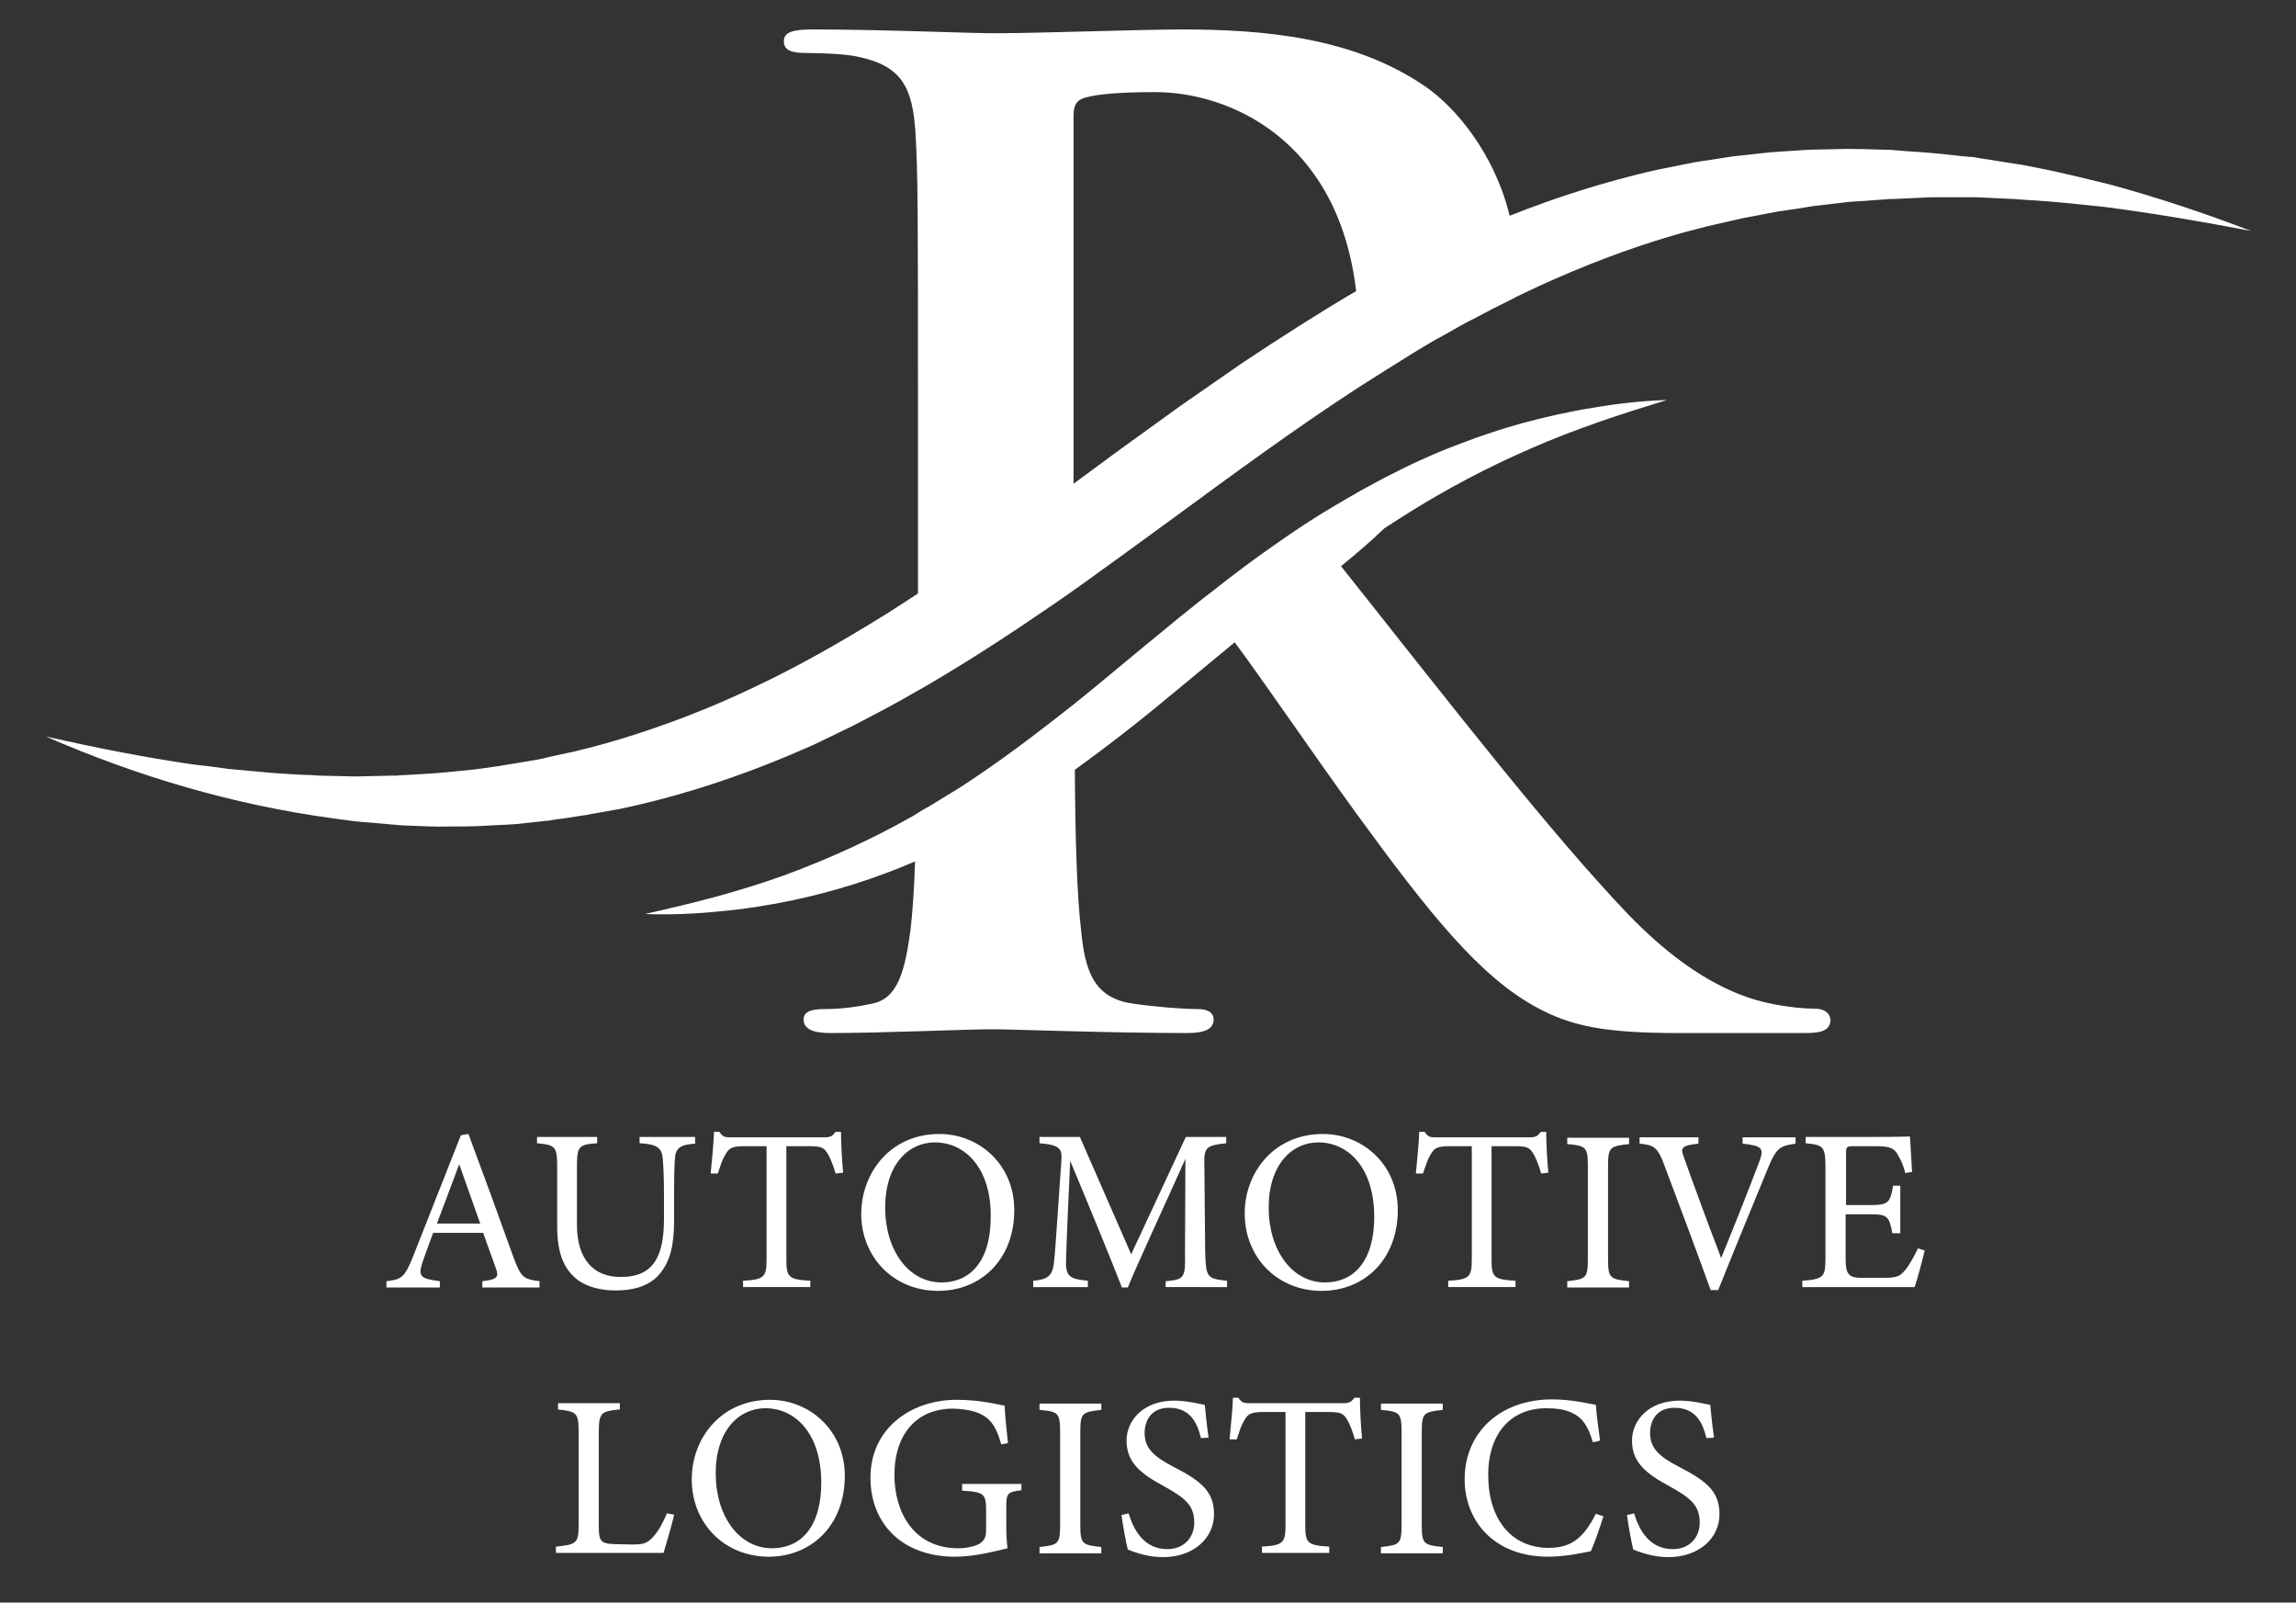<?xml version="1.0" encoding="utf-8"?>
<!-- Generator: Adobe Illustrator 26.0.1, SVG Export Plug-In . SVG Version: 6.00 Build 0)  -->
<svg version="1.1" id="Layer_1" xmlns="http://www.w3.org/2000/svg" xmlns:xlink="http://www.w3.org/1999/xlink" x="0px" y="0px"
	 viewBox="0 0 546 381" style="enable-background:new 0 0 546 381;" xml:space="preserve">
<rect x="0" y="0" width="546" height="381" fill="#333333" stroke="none"/>
<style type="text/css">
	.st0{fill:#FFFFFF;}
</style>
<g>
	<g>
		<path class="st0" d="M501.5,43.8c-2.9-0.7-5.8-1.4-8.7-2.1l-2.2-0.5l-2.2-0.5l-4.4-0.9c-1.5-0.3-2.9-0.6-4.4-0.8l-8.9-1.4
			l-1.1-0.2c-0.4-0.1-0.7-0.1-1.1-0.1l-2.2-0.2l-4.5-0.5l-2.2-0.2c-0.8-0.1-1.5-0.1-2.3-0.2l-4.5-0.3l-2.3-0.2l-1.1-0.1l-1.1,0
			c-3-0.1-6-0.2-9.1-0.2l-9.1,0.2c-3,0.2-6.1,0.4-9.1,0.6l-9.1,1l-9,1.4c-3,0.6-6,1.2-9,1.8c-11.9,2.7-23.6,6.4-34.9,10.9
			c-3.6-14.9-13-25.9-20-30.7c-17-11.7-38.2-13.6-58-13.6c-9.8,0-33.7,0.9-44.5,0.9c-6.6,0-26.5-0.9-43.2-0.9
			c-4.7,0-6.9,0.6-6.9,2.8c0,2.2,1.9,2.8,5.4,2.8c4.4,0,9.8,0.3,12.3,0.9c10.4,2.2,12.9,7.3,13.6,18c0.6,10.1,0.6,18.9,0.6,66.9
			v42.7c-3,1.9-5.9,3.9-8.9,5.7c-9.7,6-19.7,11.7-29.9,16.5c-10.2,4.9-20.8,9-31.6,12.3l-4.1,1.2l-4.1,1.1l-2.1,0.5
			c-0.7,0.2-1.4,0.4-2.1,0.5l-4.2,0.9l-2.1,0.5l-1,0.2l-1,0.2l-4.2,0.7c-1.4,0.2-2.8,0.5-4.2,0.7l-4.2,0.6c-2.8,0.4-5.7,0.6-8.5,0.9
			c-2.9,0.3-5.7,0.4-8.6,0.6l-2.1,0.1l-1.1,0.1c-0.4,0-0.7,0-1.1,0l-4.3,0.1c-1.4,0-2.9,0.1-4.3,0.1l-4.3-0.1l-4.3-0.1
			c-1.5-0.1-2.9-0.2-4.3-0.2c-2.9-0.2-5.8-0.3-8.7-0.6l-4.3-0.4l-2.2-0.2c-0.4,0-0.7-0.1-1.1-0.1l-1.1-0.1c-2.9-0.4-5.8-0.8-8.7-1.1
			c-11.6-1.7-23.1-4-34.7-6.6c10.8,4.7,22,8.8,33.5,12.1c11.5,3.3,23.2,5.8,35.1,7.4l4.5,0.6c1.5,0.2,3,0.3,4.5,0.4l4.5,0.4
			c0.4,0,0.8,0.1,1.1,0.1l1.1,0.1l2.3,0.1c3,0.1,6.1,0.3,9.1,0.2c3,0,6.1,0,9.1-0.2c3-0.2,6.1-0.2,9.1-0.6l4.6-0.5l1.1-0.1l1.1-0.2
			l2.3-0.3l4.5-0.7c0.8-0.1,1.5-0.2,2.3-0.4l2.3-0.4l4.5-0.8l4.5-1c11.9-2.8,23.6-6.7,34.9-11.4c1.4-0.6,2.8-1.2,4.2-1.8
			c1.4-0.6,2.8-1.2,4.2-1.9l4.1-2c1.4-0.7,2.8-1.3,4.1-2c5-2.6,10-5.2,14.9-8.1c0.4-0.2,0.7-0.4,1.1-0.6
			c10.5-6.1,20.5-12.6,30.4-19.4c2.5-1.7,4.9-3.4,7.3-5.1l7.2-5.2l3.6-2.6l10.7-7.8c14.6-10.7,29-21.3,43.9-31
			c4.5-2.9,9-5.7,13.5-8.5c2.5-1.5,4.9-3,7.4-4.3l3.7-2.1c1.2-0.7,2.5-1.3,3.8-2l3.8-2l3.8-1.9l1.8-0.9l0.1-0.1
			c0.6-0.3,1.3-0.6,1.9-0.9L366,68c10.3-4.7,20.9-8.8,31.8-12c2.7-0.8,5.5-1.5,8.2-2.2l8.3-1.9l8.4-1.6c2.8-0.4,5.6-0.8,8.5-1.3
			l8.5-1c2.9-0.2,5.7-0.4,8.6-0.6l1.1-0.1l1.1,0l2.2-0.1l4.3-0.2c0.7,0,1.4-0.1,2.2-0.1l2.2,0l4.3,0h2.2c0.4,0,0.7,0,1.1,0l1.1,0
			l4.3,0.2l4.3,0.2l4.3,0.3l4.4,0.3l2.2,0.2l2.2,0.2l8.7,0.9c11.6,1.5,23.2,3.5,34.8,5.7C524.3,50.7,513,46.9,501.5,43.8z
			 M295.4,86.3c-4.9,3.4-9.8,6.8-14.7,10.2c-2.4,1.7-4.8,3.5-7.2,5.2l-7.2,5.2c-3.7,2.7-7.3,5.4-11,8.1V27.6c0-2.5,0.6-3.8,2.8-4.4
			c3.2-0.9,8.8-1.3,16.7-1.3c17.1,0,43.4,10.9,47.7,47.3C313.3,74.6,304.3,80.4,295.4,86.3z"/>
		<path class="st0" d="M431.4,239.8c-2.5,0-5.4-0.3-8.8-0.9c-4.7-0.9-17.7-3.2-35.3-21.4c-18.6-19.5-40.4-47.6-68.4-82.9
			c3.7-3,7.2-6,10.3-9c0.5-0.3,0.9-0.6,1.4-0.9c1.2-0.8,2.4-1.5,3.6-2.3c9.5-6,19.5-11.3,29.9-15.8c5.2-2.3,10.5-4.3,15.9-6.2
			c5.4-1.9,10.9-3.6,16.4-5.3c-5.8,0.2-11.6,0.8-17.3,1.8c-5.8,0.9-11.5,2.2-17.1,3.7c-5,1.4-9.9,3-14.8,4.9
			c-6.2,2.3-12.2,5.1-18,8.1c-1.3,0.7-2.6,1.4-3.9,2.1c-1.3,0.7-2.6,1.4-3.9,2.2c-1.3,0.7-2.5,1.5-3.8,2.2l-3.8,2.3
			c-5,3.1-9.8,6.5-14.6,9.9c-4.7,3.4-9.3,7-13.9,10.6c-1.9,1.5-3.7,3-5.6,4.5c-0.4,0.3-0.8,0.7-1.2,1l-6.7,5.5
			c-5.5,4.5-10.9,9.1-16.4,13.5c-3.4,2.7-6.8,5.3-10.2,7.9c-4.5,3.4-9.1,6.7-13.7,9.8l-3.5,2.3l-3.6,2.2l-3.6,2.2
			c-1,0.5-1.9,1.1-2.9,1.7c-0.3,0.2-0.5,0.3-0.8,0.5c-9.7,5.5-20,10.2-30.6,14.1c-5.3,1.9-10.8,3.6-16.3,5.1
			c-5.5,1.5-11.1,2.8-16.8,4.1c5.8,0.2,11.6,0,17.4-0.6c5.8-0.5,11.6-1.4,17.4-2.6c10-2.1,19.9-5.2,29.4-9.3
			c-0.2,6.6-0.6,12.2-1.1,16.5c-1.3,9.1-2.8,16.1-9.1,17.3c-2.8,0.6-6.6,1.3-11.3,1.3c-3.8,0-5,0.9-5,2.5c0,2.2,2.2,3.2,6.3,3.2
			c12.6,0,32.5-0.9,38.5-0.9c4.7,0,28.1,0.9,46.4,0.9c4.1,0,6.3-0.9,6.3-3.2c0-1.6-1.3-2.5-3.8-2.5c-3.8,0-10.7-0.6-15.4-1.3
			c-9.5-1.3-11.4-8.2-12.3-17.3c-1-8.5-1.4-21.9-1.5-38.3c8.5-6.1,16.7-12.6,24.6-19.2l13.3-11c0,0,0.1-0.1,0.1-0.1
			c5.9,7.8,18,25.6,28.8,40.5c17.7,24.3,29.6,39.1,43.2,46.4c8.2,4.4,16.1,6,33.7,6h30c3.8,0,6-0.6,6-3.2
			C435.1,240.8,433.9,239.8,431.4,239.8z"/>
	</g>
</g>
<g>
	<path class="st0" d="M114.7,306.1v-1.5c3.6-0.4,4-1,3.2-3.1c-0.7-2.1-1.8-4.9-3-8.4h-11.9c-0.9,2.5-1.7,4.6-2.5,6.9
		c-1.2,3.6-0.4,4,4.1,4.6v1.5H91.9v-1.5c3.5-0.4,4.3-0.8,6.3-5.8l11.4-28.9l1.8-0.3c3.5,9.4,7.3,19.8,10.7,29.3
		c1.8,4.8,2.3,5.2,6.2,5.7v1.5H114.7z M109.2,276.8c-1.8,4.7-3.6,9.7-5.3,14.1h10.3L109.2,276.8z"/>
	<path class="st0" d="M165.3,271.9c-3.5,0.2-4.7,1.1-4.8,3.6c-0.1,1.3-0.2,3.6-0.2,8.6v5.9c0,5.6-0.7,9.9-3.8,13.3
		c-2.6,2.7-6.3,3.5-10.1,3.5c-3.2,0-6.6-0.7-9-2.5c-3.3-2.5-4.9-6.3-4.9-12.8v-14c0-4.9-0.4-5.3-4.8-5.7v-1.5H142v1.5
		c-4.4,0.3-4.8,0.7-4.8,5.7v13.7c0,8,3.8,12.4,10.4,12.4c7.8,0,10.3-4.8,10.3-14v-5.6c0-5.1-0.2-7.1-0.3-8.6
		c-0.2-2.5-1.4-3.4-5.5-3.6v-1.5h13.2V271.9z"/>
	<path class="st0" d="M198.7,279c-0.5-1.8-1.2-3.6-1.8-4.6c-0.9-1.5-1.4-1.9-4.5-1.9H187v26.8c0,4.3,0.4,4.9,5.7,5.2v1.5h-16v-1.5
		c5.1-0.3,5.6-0.9,5.6-5.2v-26.8h-5c-3,0-3.9,0.3-4.8,2c-0.7,1.1-1.1,2.4-1.8,4.5h-1.7c0.3-3.4,0.7-6.8,0.8-9.9h1.3
		c0.8,1.3,1.4,1.3,3,1.3h21.8c1.5,0,2-0.2,2.8-1.3h1.3c0,2.6,0.2,6.5,0.5,9.7L198.7,279z"/>
	<path class="st0" d="M223.4,269.6c9.4,0,17.8,7.2,17.8,18.1c0,11.8-8,19.2-18.1,19.2c-10.6,0-18.3-8-18.3-18.4
		C204.9,278.7,211.8,269.6,223.4,269.6z M222.3,271.6c-6.2,0-11.8,5.2-11.8,15.5c0,10.2,5.6,17.8,13.4,17.8
		c6.7,0,11.7-4.9,11.7-15.6C235.7,277.7,229.5,271.6,222.3,271.6z"/>
	<path class="st0" d="M277.2,306.1v-1.5c4.5-0.4,4.7-0.8,4.6-6.7l0.1-22.4c-4.5,10.1-11.8,25.8-13.7,30.6h-1.4
		c-1.9-5-8.1-20.1-12.3-30.1c-0.9,19.2-1,23.6-1,24.6c0.1,3.1,1.4,3.5,5.2,3.9v1.5h-13v-1.5c3.2-0.3,4.5-1,4.9-4
		c0.3-2.4,0.4-4.4,1.8-24.5c0.2-2.9-0.3-3.8-5.2-4.2v-1.5h9.6l12.2,27.9l13-27.9h9.6v1.5c-4.7,0.5-5.3,1-5.2,4.9l0.2,21.1
		c0.2,5.9,0.4,6.2,5.2,6.7v1.5H277.2z"/>
	<path class="st0" d="M314.6,269.6c9.4,0,17.8,7.2,17.8,18.1c0,11.8-8,19.2-18.1,19.2c-10.6,0-18.3-8-18.3-18.4
		C296,278.7,303,269.6,314.6,269.6z M313.5,271.6c-6.2,0-11.8,5.2-11.8,15.5c0,10.2,5.6,17.8,13.4,17.8c6.7,0,11.7-4.9,11.7-15.6
		C326.8,277.7,320.7,271.6,313.5,271.6z"/>
	<path class="st0" d="M366.5,279c-0.5-1.8-1.2-3.6-1.8-4.6c-0.9-1.5-1.4-1.9-4.5-1.9h-5.5v26.8c0,4.3,0.4,4.9,5.7,5.2v1.5h-16v-1.5
		c5.1-0.3,5.6-0.9,5.6-5.2v-26.8h-5c-3,0-3.9,0.3-4.8,2c-0.7,1.1-1.1,2.4-1.8,4.5h-1.7c0.3-3.4,0.7-6.8,0.8-9.9h1.3
		c0.8,1.3,1.4,1.3,3,1.3h21.8c1.5,0,2-0.2,2.8-1.3h1.3c0,2.6,0.2,6.5,0.5,9.7L366.5,279z"/>
	<path class="st0" d="M372.7,306.1v-1.5c4.5-0.5,4.9-0.7,4.9-5.4v-21.8c0-4.7-0.4-5-4.9-5.4v-1.5h14.7v1.5c-4.6,0.5-5,0.7-5,5.4
		v21.8c0,4.7,0.4,4.9,5,5.4v1.5H372.7z"/>
	<path class="st0" d="M427,271.9c-3.7,0.5-4.6,1-6.6,5.9c-1.5,3.6-9.1,22.1-11.8,28.9h-1.8c-3.2-8.9-8-21.7-11.1-29.9
		c-1.5-4.1-2.5-4.6-5.8-4.9v-1.5h14v1.5c-4.1,0.4-4.3,1.1-3.5,3.1c1.4,4,5.4,15,8.9,24.1c2.9-7.1,6.5-16.1,9.1-23
		c1.2-3.2,0.5-3.7-4-4.2v-1.5H427V271.9z"/>
	<path class="st0" d="M457.7,297.3c-0.3,1.4-1.8,7.1-2.4,8.7h-26.7v-1.5c5.1-0.4,5.5-0.9,5.5-5.4v-21.7c0-4.9-0.6-5.2-4.7-5.6v-1.5
		h16.8c5.2,0,7.3-0.1,8-0.1c0.1,1.4,0.3,5.5,0.5,8.4l-1.6,0.3c-0.5-1.9-1-3-1.7-4.2c-0.9-1.8-2.1-2.2-5.4-2.2h-5.2
		c-1.7,0-1.8,0.2-1.8,1.8v12.2h6.1c4.1,0,4.4-0.8,5.1-4.6h1.7v11.3H450c-0.7-4-1.2-4.5-5.1-4.5h-6v10.9c0,3.8,1.2,4.2,4,4.2h5.1
		c3.4,0,3.9-0.5,5.1-1.9c1-1.2,2.2-3.4,3-5.1L457.7,297.3z"/>
</g>
<g>
	<path class="st0" d="M160.3,360.1c-0.3,1.7-2,7.4-2.5,9.1h-25.6v-1.5c5-0.5,5.4-0.8,5.4-5.4v-21.8c0-4.7-0.5-4.9-4.9-5.4v-1.5h14.7
		v1.5c-4.4,0.4-5,0.7-5,5.4v22.4c0,3.4,0.4,4.1,3.6,4.2c0.1,0,4,0.1,4.3,0.1c2.8,0,3.6-0.3,4.9-1.7c1.4-1.4,2.5-3.6,3.4-5.7
		L160.3,360.1z"/>
	<path class="st0" d="M183.1,332.8c9.4,0,17.8,7.2,17.8,18.1c0,11.8-8,19.2-18.1,19.2c-10.6,0-18.3-8-18.3-18.4
		C164.5,341.9,171.5,332.8,183.1,332.8z M182,334.8c-6.2,0-11.8,5.2-11.8,15.5c0,10.2,5.6,17.8,13.4,17.8c6.7,0,11.7-4.9,11.7-15.6
		C195.3,340.9,189.2,334.8,182,334.8z"/>
	<path class="st0" d="M242.9,354.3c-3.4,0.4-3.6,0.8-3.6,4v4.6c0,1.9,0.1,3.7,0.3,5.2c-3.4,0.8-7.9,2-12.5,2
		c-12.5,0-20.1-7.8-20.1-18.8c0-11.6,9.5-18.5,20.5-18.5c5.6,0,9.7,1.1,11.4,1.4c0.1,2,0.4,5.4,0.8,8.9l-1.6,0.3
		c-1.3-4.7-2.9-6.7-6.4-7.8c-1.3-0.4-3.5-0.7-5.1-0.7c-8.4,0-13.9,5.8-13.9,15.8c0,8.7,4.5,17.4,15.2,17.4c1.9,0,3.6-0.4,4.7-0.9
		c1.2-0.7,1.9-1.3,1.9-3.5v-4.5c0-4-0.4-4.5-5.7-4.8v-1.6h14.1V354.3z"/>
	<path class="st0" d="M247.2,369.3v-1.5c4.5-0.5,4.9-0.7,4.9-5.4v-21.8c0-4.7-0.4-5-4.9-5.4v-1.5h14.7v1.5c-4.6,0.5-5,0.7-5,5.4
		v21.8c0,4.7,0.4,4.9,5,5.4v1.5H247.2z"/>
	<path class="st0" d="M285.6,341.9c-0.9-3.6-2.5-7.2-7.6-7.2c-4.3,0-5.8,3.1-5.8,6c0,3.8,2.4,5.7,7,8.1c6.6,3.4,9.5,5.9,9.5,11.2
		c0,5.8-5,10.2-12.1,10.2c-3.3,0-6.2-0.9-8.4-1.8c-0.4-1.5-1.1-5.3-1.5-8.2l1.7-0.4c1.1,3.7,3.5,8.5,9.2,8.5c4,0,6.4-2.8,6.4-6.3
		c0-4.2-2.3-5.9-7.1-8.6c-5.8-3.1-9-5.8-9-10.9c0-4.9,4.1-9.5,11.3-9.5c3.1,0,6.1,0.8,7.3,1c0.2,2,0.4,4.2,0.9,7.8L285.6,341.9z"/>
	<path class="st0" d="M322.2,342.2c-0.5-1.8-1.2-3.6-1.8-4.6c-0.9-1.5-1.4-1.9-4.5-1.9h-5.5v26.8c0,4.3,0.4,4.9,5.7,5.2v1.5h-16
		v-1.5c5.1-0.3,5.6-0.9,5.6-5.2v-26.8h-5c-3,0-3.9,0.3-4.8,2c-0.7,1.1-1.1,2.4-1.8,4.5h-1.7c0.3-3.4,0.7-6.8,0.8-9.9h1.3
		c0.8,1.3,1.4,1.3,3,1.3h21.8c1.5,0,2-0.2,2.8-1.3h1.3c0,2.6,0.2,6.5,0.5,9.7L322.2,342.2z"/>
	<path class="st0" d="M328.4,369.3v-1.5c4.5-0.5,4.9-0.7,4.9-5.4v-21.8c0-4.7-0.4-5-4.9-5.4v-1.5h14.7v1.5c-4.6,0.5-5,0.7-5,5.4
		v21.8c0,4.7,0.4,4.9,5,5.4v1.5H328.4z"/>
	<path class="st0" d="M381.3,360.5c-0.8,2.6-2.2,6.6-3,8.3c-1.6,0.3-5.9,1.3-10.1,1.3c-13.1,0-19.9-8.7-19.9-18.4
		c0-11.2,8.5-19,20.8-19c4.7,0,8.6,1,10.4,1.3c0.2,2.5,0.6,5.8,1,8.5l-1.7,0.4c-1.1-3.7-2.4-5.9-5.2-7.1c-1.4-0.7-3.7-1-5.8-1
		c-9.1,0-13.9,6.7-13.9,15.8c0,10.6,5.5,17.4,14.4,17.4c5.6,0,8.4-2.6,11.2-8.1L381.3,360.5z"/>
	<path class="st0" d="M405.8,341.9c-0.9-3.6-2.5-7.2-7.6-7.2c-4.3,0-5.8,3.1-5.8,6c0,3.8,2.4,5.7,7,8.1c6.6,3.4,9.5,5.9,9.5,11.2
		c0,5.8-5,10.2-12.1,10.2c-3.3,0-6.2-0.9-8.4-1.8c-0.4-1.5-1.1-5.3-1.5-8.2l1.7-0.4c1.1,3.7,3.5,8.5,9.2,8.5c4,0,6.4-2.8,6.4-6.3
		c0-4.2-2.3-5.9-7.1-8.6c-5.8-3.1-9-5.8-9-10.9c0-4.9,4.1-9.5,11.3-9.5c3.1,0,6.1,0.8,7.3,1c0.2,2,0.4,4.2,0.9,7.8L405.8,341.9z"/>
</g>
</svg>
